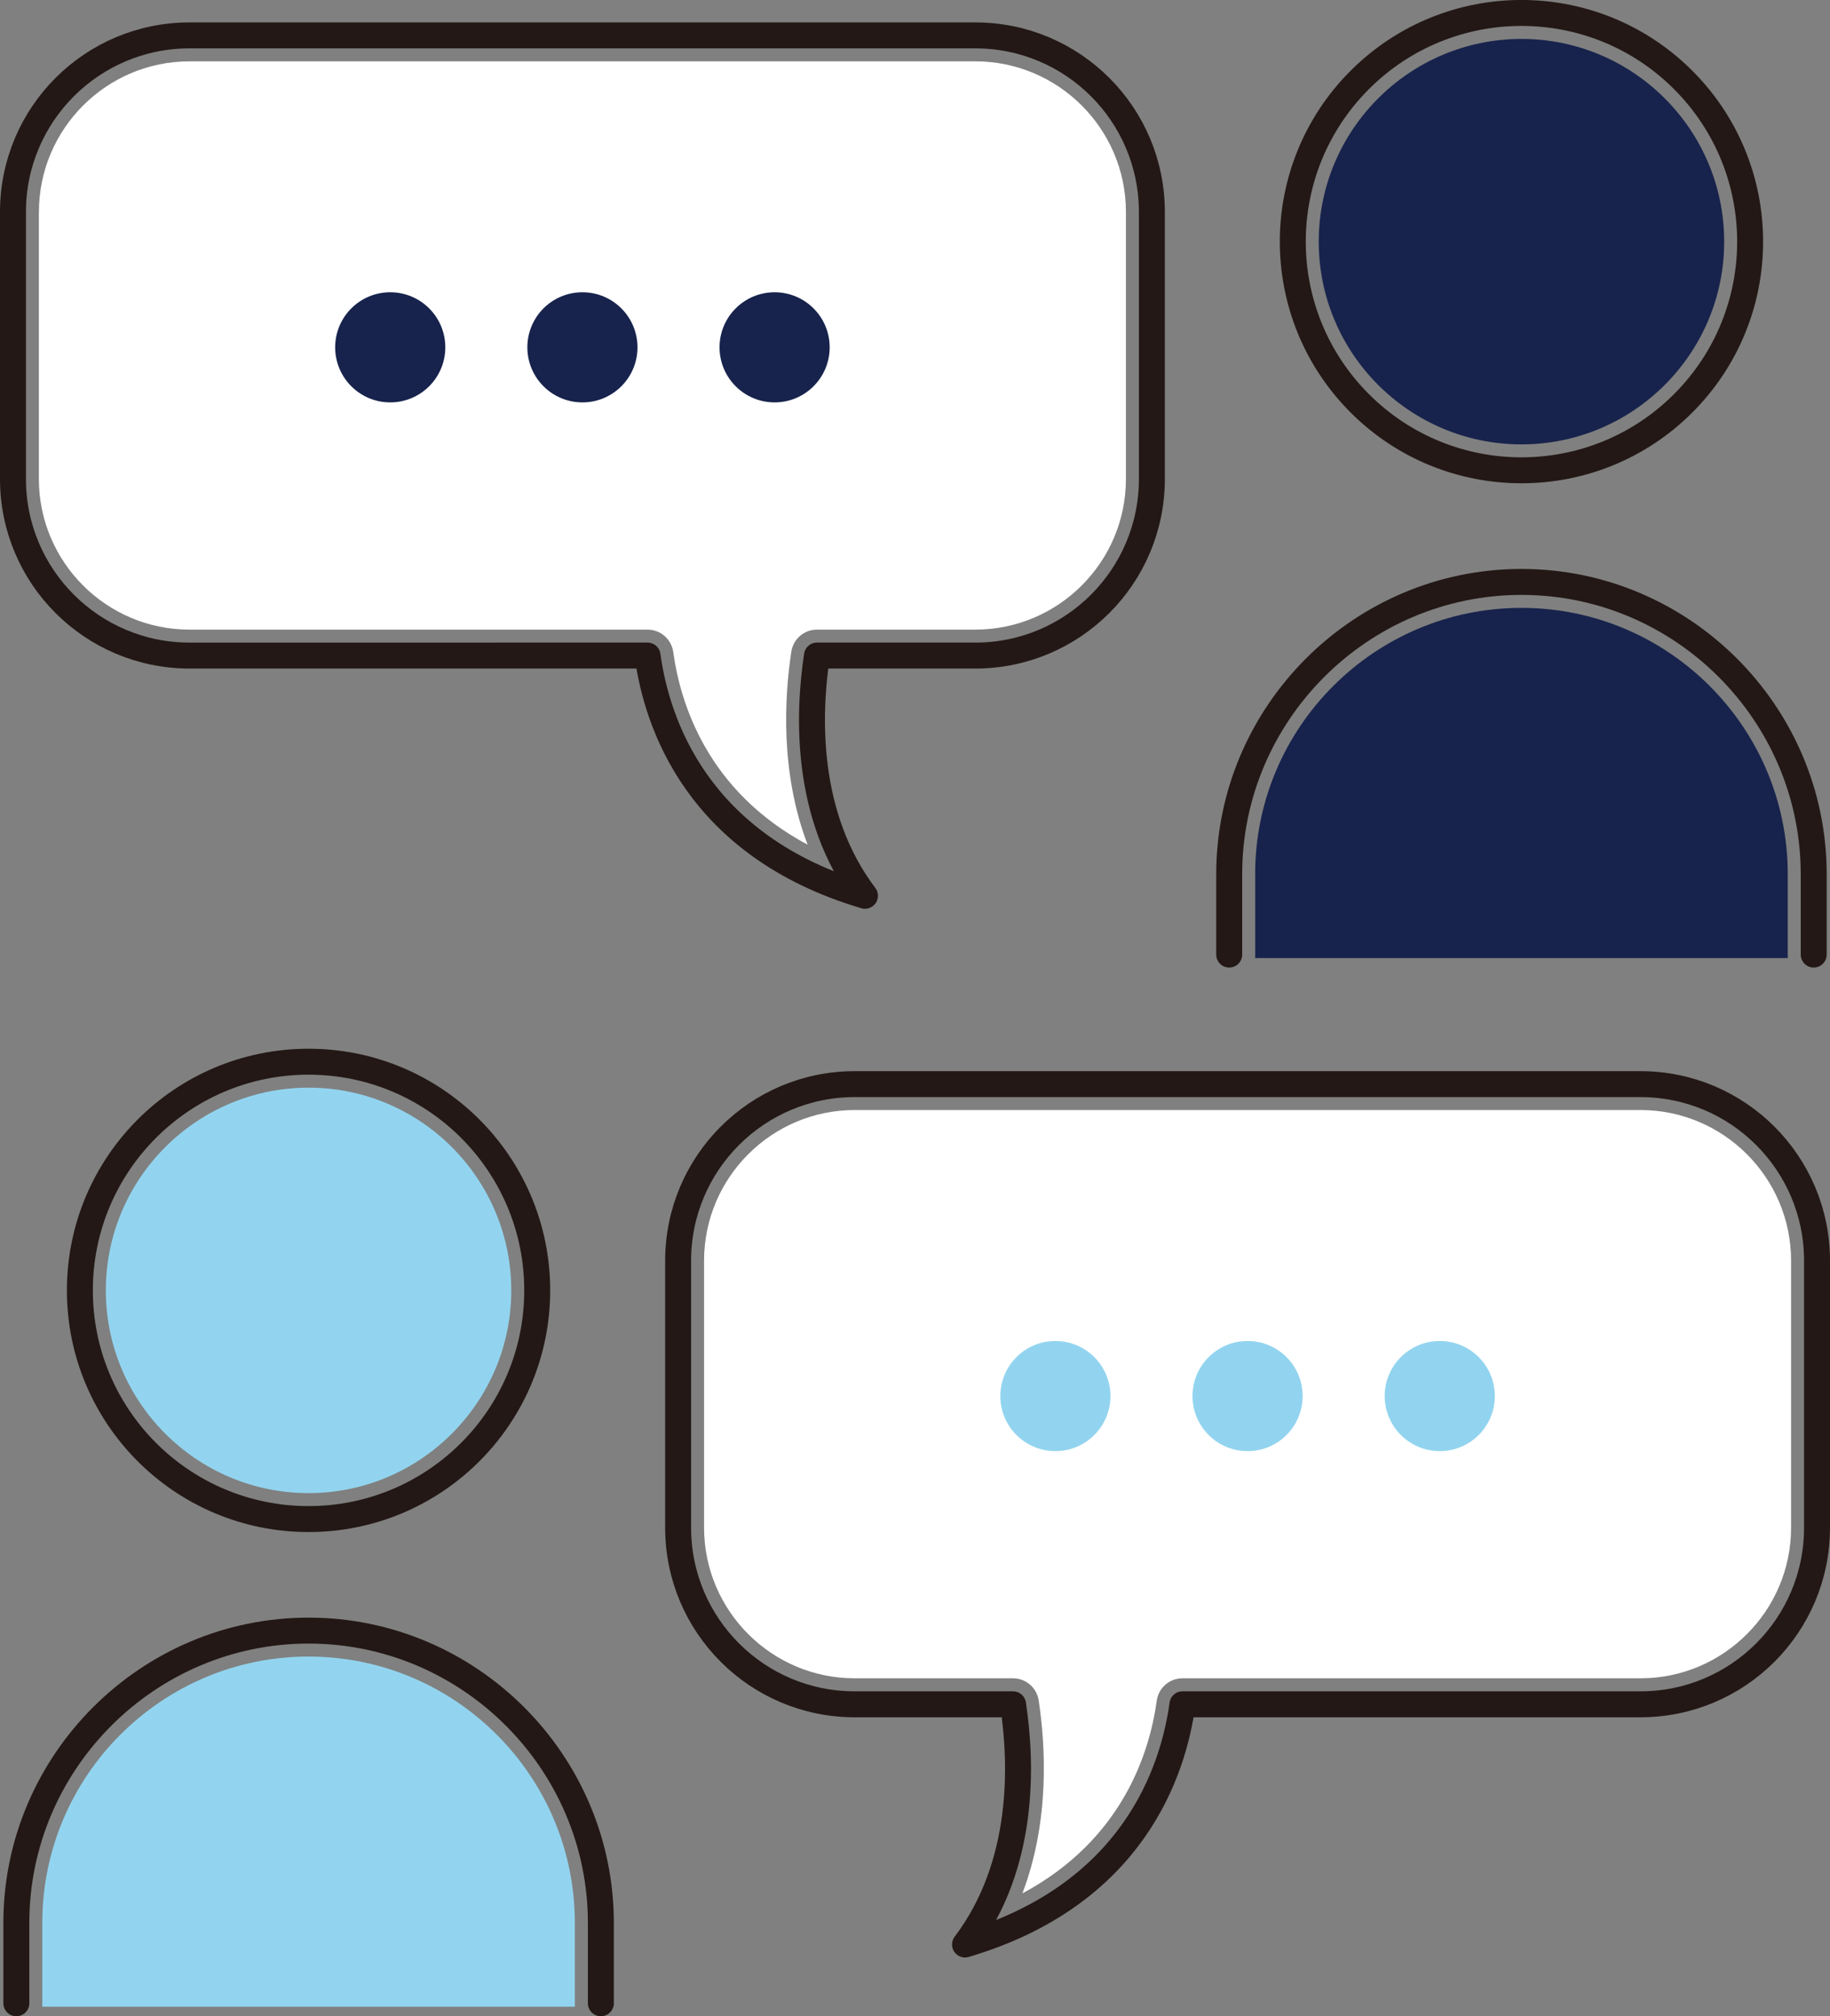 <?xml version="1.0" encoding="UTF-8"?>
<svg id="_レイヤー_2" data-name="レイヤー 2" xmlns="http://www.w3.org/2000/svg" viewBox="0 0 352.6 388.47">
  <rect x="0" y="0" width="352.6" height="388.47" fill="#808080" stroke="none"/>
  <defs>
    <style>
      .cls-1 {
        fill: #17234c;
      }

      .cls-2 {
        fill: #fff;
      }

      .cls-3 {
        fill: none;
        stroke: #231815;
        stroke-linecap: round;
        stroke-linejoin: round;
        stroke-width: 5px;
      }

      .cls-4 {
        fill: #92d4ef;
      }
    </style>
  </defs>
  <g id="object">
    <g>
      <path class="cls-4" d="M98.51,248.62c0,21.54-17.52,39.06-39.06,39.06s-39.06-17.52-39.06-39.06,17.52-39.06,39.06-39.06,39.06,17.52,39.06,39.06Z"/>
      <path class="cls-4" d="M110.76,386.64H8.15v-16.16c0-28.29,23.02-51.31,51.3-51.31s51.31,23.02,51.31,51.31v16.16Z"/>
      <path class="cls-1" d="M293.15,7.5c21.54,0,39.06,17.52,39.06,39.06s-17.52,39.06-39.06,39.06-39.06-17.52-39.06-39.06,17.52-39.06,39.06-39.06Z"/>
      <path class="cls-1" d="M241.84,168.43c0-28.29,23.02-51.31,51.31-51.31s51.31,23.02,51.31,51.31v16.16h-102.61v-16.16Z"/>
      <path class="cls-2" d="M345.1,294.34c0,16-13.02,29.02-29.02,29.02h-88.25c-2.5,0-4.61,1.84-4.95,4.32-1.39,10.09-6.68,26.85-25.89,37.12,5.33-13.99,4.45-28.55,3.14-37.19-.37-2.44-2.47-4.25-4.94-4.25h-30.51c-16,0-29.02-13.02-29.02-29.02v-51.45c0-16,13.02-29.02,29.02-29.02h151.4c16,0,29.02,13.02,29.02,29.02v51.45Z"/>
      <path class="cls-2" d="M7.5,40.84c0-16,13.02-29.02,29.02-29.02h151.4c16,0,29.02,13.02,29.02,29.02v51.45c0,16-13.02,29.02-29.02,29.02h-30.51c-2.47,0-4.57,1.8-4.94,4.25-1.31,8.64-2.19,23.2,3.14,37.19-19.21-10.27-24.5-27.03-25.89-37.12-.34-2.47-2.45-4.32-4.95-4.32H36.51c-16,0-29.02-13.02-29.02-29.02v-51.45Z"/>
      <g>
        <g>
          <circle class="cls-3" cx="59.45" cy="248.62" r="44.06"/>
          <path class="cls-3" d="M3.15,385.97v-15.49c0-30.97,25.34-56.31,56.31-56.31h0c30.97,0,56.31,25.34,56.31,56.31v15.49"/>
        </g>
        <g>
          <circle class="cls-3" cx="293.15" cy="46.56" r="44.06" transform="translate(52.94 220.92) rotate(-45)"/>
          <path class="cls-3" d="M236.84,183.92v-15.49c0-30.97,25.34-56.31,56.31-56.31h0c30.97,0,56.31,25.34,56.31,56.31v15.49"/>
        </g>
        <path class="cls-3" d="M316.08,208.88h-151.4c-18.79,0-34.02,15.23-34.02,34.02v51.45c0,18.79,15.23,34.02,34.02,34.02h30.51c1.71,11.27,2.4,30.86-9.25,46.28,32.4-9.58,40.13-33.4,41.89-46.28h88.25c18.79,0,34.02-15.23,34.02-34.02v-51.45c0-18.79-15.23-34.02-34.02-34.02Z"/>
        <g>
          <path class="cls-4" d="M213.96,268.98c0,5.86-4.75,10.61-10.61,10.61s-10.61-4.75-10.61-10.61,4.75-10.61,10.61-10.61,10.61,4.75,10.61,10.61Z"/>
          <circle class="cls-4" cx="240.38" cy="268.98" r="10.61"/>
          <path class="cls-4" d="M288.02,268.98c0,5.86-4.75,10.61-10.61,10.61s-10.61-4.75-10.61-10.61,4.75-10.61,10.61-10.61,10.61,4.75,10.61,10.61Z"/>
        </g>
        <path class="cls-3" d="M36.52,6.82h151.4c18.79,0,34.02,15.23,34.02,34.02v51.45c0,18.79-15.23,34.02-34.02,34.02h-30.51c-1.71,11.27-2.4,30.86,9.25,46.28-32.4-9.58-40.13-33.4-41.89-46.28H36.52c-18.79,0-34.02-15.23-34.02-34.02v-51.45C2.5,22.05,17.73,6.82,36.52,6.82Z"/>
        <g>
          <path class="cls-1" d="M138.64,66.92c0,5.86,4.75,10.61,10.61,10.61s10.61-4.75,10.61-10.61-4.75-10.61-10.61-10.61-10.61,4.75-10.61,10.61Z"/>
          <path class="cls-1" d="M101.61,66.92c0,5.86,4.75,10.61,10.61,10.61s10.61-4.75,10.61-10.61-4.75-10.61-10.61-10.61-10.61,4.75-10.61,10.61Z"/>
          <path class="cls-1" d="M64.58,66.92c0,5.86,4.75,10.61,10.61,10.61s10.61-4.75,10.61-10.61-4.75-10.61-10.61-10.61-10.61,4.75-10.61,10.61Z"/>
        </g>
      </g>
    </g>
  </g>
</svg>